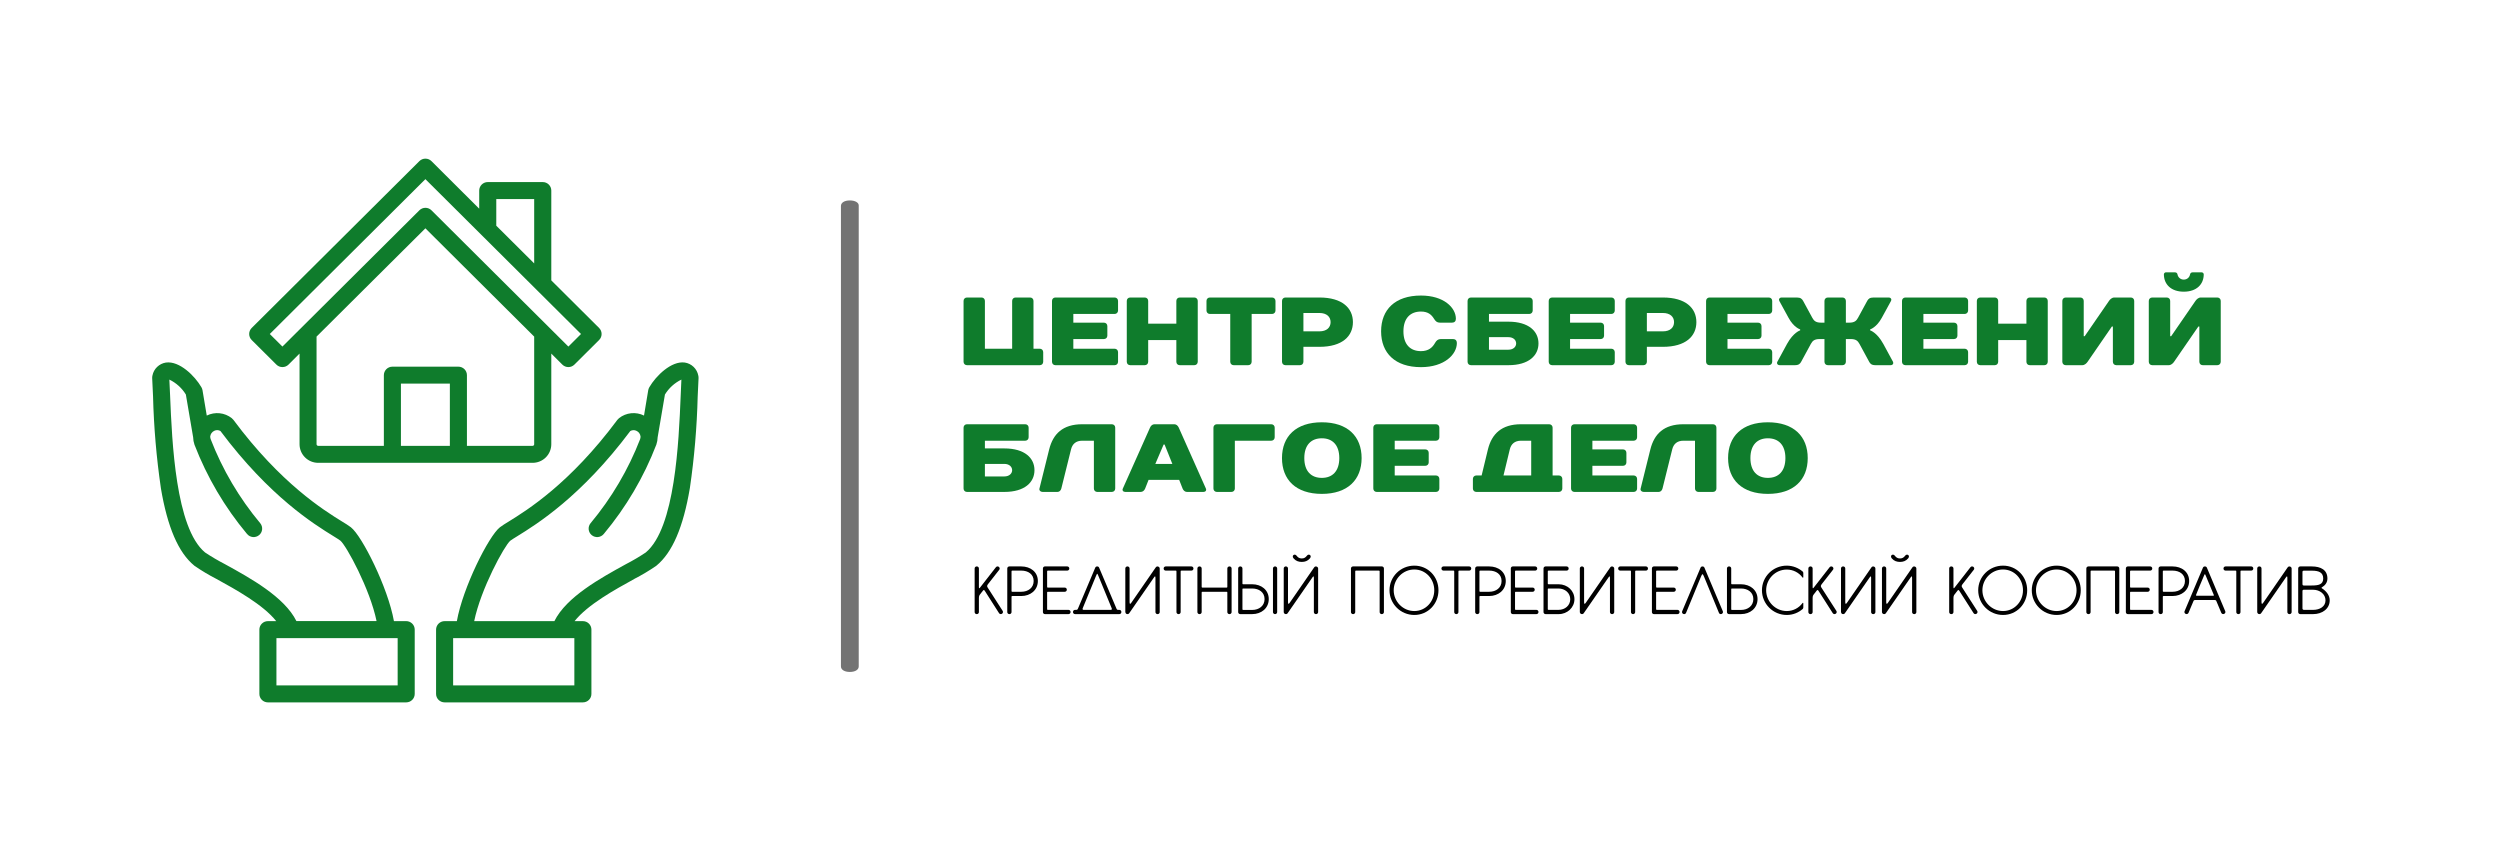<svg width="285" height="97" viewBox="0 0 285 97" fill="none" xmlns="http://www.w3.org/2000/svg">
<path d="M97.895 23.416V75.971C97.895 76.35 97.489 76.602 96.881 76.602C96.273 76.602 95.867 76.35 95.867 75.971V23.479C95.867 23.101 96.273 22.849 96.881 22.849C97.489 22.849 97.895 23.101 97.895 23.416Z" fill="#737373"/>
<path fill-rule="evenodd" clip-rule="evenodd" d="M32.196 39.509L30.756 38.076L48.495 20.423L66.234 38.076L64.794 39.509L49.187 23.974C49.097 23.884 48.989 23.813 48.871 23.764C48.753 23.715 48.626 23.69 48.498 23.69C48.37 23.69 48.244 23.715 48.126 23.764C48.008 23.813 47.9 23.884 47.81 23.974L32.196 39.509ZM56.576 22.693V25.73L60.897 30.029V22.693H56.576ZM60.897 50.646V38.372L48.495 26.028L36.087 38.372L36.087 50.646C36.088 50.694 36.108 50.74 36.142 50.773C36.177 50.807 36.223 50.826 36.271 50.827H43.76V42.768C43.76 42.641 43.785 42.515 43.835 42.397C43.884 42.28 43.956 42.173 44.046 42.083C44.137 41.993 44.245 41.922 44.363 41.873C44.481 41.825 44.608 41.8 44.736 41.8H52.254C52.382 41.8 52.509 41.825 52.627 41.873C52.745 41.922 52.853 41.993 52.944 42.083C53.034 42.173 53.106 42.28 53.155 42.397C53.204 42.515 53.23 42.641 53.23 42.768V50.827H60.719C60.767 50.826 60.812 50.806 60.845 50.773C60.878 50.739 60.897 50.693 60.897 50.646ZM51.284 50.827H45.706V43.733H51.284V50.827ZM36.271 52.763H60.719C61.283 52.762 61.824 52.539 62.223 52.142C62.622 51.745 62.847 51.208 62.848 50.646V40.309L64.105 41.563C64.196 41.653 64.303 41.725 64.421 41.774C64.539 41.822 64.666 41.848 64.794 41.848C64.922 41.848 65.049 41.822 65.167 41.774C65.285 41.725 65.392 41.653 65.483 41.563L68.3 38.76C68.482 38.578 68.584 38.332 68.584 38.075C68.584 37.818 68.482 37.572 68.3 37.39L62.848 31.964V21.725C62.848 21.597 62.823 21.471 62.774 21.354C62.725 21.236 62.653 21.129 62.562 21.039C62.472 20.949 62.364 20.878 62.246 20.829C62.127 20.78 62.001 20.756 61.873 20.756H55.605C55.477 20.756 55.35 20.78 55.232 20.829C55.114 20.878 55.007 20.949 54.916 21.039C54.825 21.129 54.754 21.236 54.704 21.354C54.655 21.471 54.63 21.597 54.63 21.725V23.791L49.187 18.368C49.004 18.186 48.757 18.085 48.498 18.085C48.24 18.085 47.993 18.186 47.81 18.368L28.689 37.39C28.508 37.572 28.406 37.818 28.406 38.075C28.406 38.332 28.508 38.578 28.689 38.76L31.507 41.563C31.598 41.654 31.706 41.726 31.825 41.775C31.943 41.823 32.071 41.848 32.199 41.847C32.328 41.848 32.455 41.823 32.574 41.774C32.693 41.725 32.801 41.654 32.892 41.563L34.148 40.309V50.646C34.149 51.208 34.374 51.746 34.773 52.143C35.172 52.54 35.714 52.763 36.278 52.763H36.271ZM54.059 70.808C54.805 67.15 57.508 62.189 58.179 61.637C58.318 61.532 58.621 61.343 58.977 61.124C61.158 59.775 66.249 56.626 71.851 49.14C71.958 49.076 72.079 49.041 72.204 49.037C72.328 49.033 72.452 49.06 72.562 49.117C72.687 49.175 72.795 49.264 72.875 49.376C72.956 49.488 73.006 49.618 73.021 49.754V49.836C73.019 49.908 73.005 49.979 72.981 50.047C71.631 53.533 69.719 56.777 67.321 59.651C67.159 59.85 67.082 60.105 67.109 60.36C67.136 60.615 67.263 60.85 67.463 61.011C67.562 61.091 67.676 61.151 67.799 61.187C67.921 61.224 68.049 61.236 68.176 61.222C68.433 61.196 68.668 61.069 68.831 60.87C71.372 57.83 73.394 54.395 74.816 50.703C74.823 50.692 74.827 50.68 74.828 50.667C74.917 50.406 74.966 50.132 74.971 49.855L75.802 44.977C76.251 44.242 76.902 43.651 77.679 43.273C77.656 43.824 77.627 44.45 77.598 45.108C77.38 50.386 76.967 60.207 73.615 62.983C72.889 63.468 72.135 63.911 71.36 64.312C68.479 65.896 64.565 68.047 63.199 70.81L54.059 70.808ZM65.476 78.134L51.657 78.134V72.747L65.476 72.747V78.134ZM72.3 66.007C70.12 67.207 66.998 68.925 65.5 70.81H66.452C66.58 70.81 66.706 70.835 66.824 70.883C66.942 70.932 67.049 71.004 67.139 71.094C67.229 71.183 67.3 71.29 67.349 71.408C67.397 71.525 67.422 71.651 67.421 71.778V79.103C67.422 79.23 67.397 79.356 67.349 79.473C67.3 79.591 67.229 79.697 67.139 79.787C67.049 79.877 66.942 79.949 66.824 79.997C66.706 80.046 66.58 80.071 66.452 80.071L50.688 80.071C50.56 80.071 50.433 80.046 50.315 79.998C50.196 79.95 50.089 79.878 49.998 79.788C49.907 79.698 49.835 79.591 49.786 79.474C49.737 79.356 49.712 79.23 49.712 79.103V71.778C49.712 71.651 49.737 71.525 49.786 71.407C49.835 71.289 49.907 71.182 49.998 71.093C50.089 71.003 50.196 70.931 50.315 70.883C50.433 70.834 50.56 70.809 50.688 70.81H52.082C52.759 66.988 55.72 61.098 56.989 60.111C57.299 59.885 57.621 59.674 57.953 59.48C60.054 58.182 64.972 55.141 70.384 47.858C70.439 47.787 70.503 47.723 70.573 47.667C70.969 47.355 71.447 47.161 71.949 47.109C72.451 47.057 72.959 47.148 73.411 47.371C73.411 47.371 73.411 47.371 73.417 47.371L73.901 44.47C73.924 44.356 73.964 44.247 74.022 44.146C74.773 42.85 76.53 41.12 78.068 41.329C78.447 41.388 78.799 41.562 79.074 41.828C79.35 42.094 79.535 42.439 79.606 42.815C79.629 42.911 79.639 43.011 79.635 43.11C79.6 43.709 79.571 44.427 79.537 45.187C79.45 48.682 79.153 52.169 78.647 55.629C77.895 60.098 76.65 62.995 74.831 64.486C74.825 64.494 74.817 64.501 74.808 64.506C74.003 65.059 73.163 65.559 72.294 66.005L72.3 66.007ZM21.189 44.977L22.019 49.855C22.025 50.132 22.073 50.406 22.163 50.667C22.164 50.68 22.168 50.692 22.174 50.703C23.596 54.395 25.619 57.83 28.16 60.87C28.241 60.968 28.34 61.05 28.452 61.111C28.564 61.171 28.687 61.209 28.814 61.222C28.941 61.236 29.07 61.224 29.192 61.187C29.314 61.151 29.428 61.091 29.527 61.011C29.627 60.931 29.709 60.833 29.77 60.721C29.83 60.609 29.868 60.487 29.882 60.36C29.895 60.234 29.883 60.106 29.846 59.984C29.81 59.863 29.75 59.749 29.67 59.651C27.268 56.777 25.355 53.531 24.007 50.042C23.983 49.974 23.969 49.903 23.966 49.831V49.751C23.982 49.614 24.032 49.484 24.112 49.373C24.193 49.261 24.3 49.172 24.425 49.113C24.535 49.057 24.658 49.029 24.781 49.033C24.905 49.038 25.025 49.073 25.131 49.136C30.733 56.626 35.829 59.775 38.01 61.12C38.366 61.34 38.669 61.529 38.802 61.633C39.473 62.184 42.182 67.147 42.928 70.805H33.792C32.426 68.042 28.512 65.891 25.631 64.307C24.855 63.906 24.102 63.463 23.376 62.979C20.023 60.207 19.61 50.386 19.392 45.108C19.364 44.45 19.335 43.825 19.306 43.273C20.086 43.649 20.739 44.24 21.189 44.977ZM45.333 78.134H31.513V72.747H45.333V78.134ZM18.339 55.631C17.833 52.171 17.535 48.684 17.447 45.189C17.413 44.432 17.384 43.711 17.349 43.112C17.344 43.013 17.354 42.913 17.378 42.817C17.448 42.441 17.634 42.097 17.91 41.831C18.185 41.565 18.537 41.39 18.916 41.331C20.459 41.12 22.21 42.852 22.962 44.148C23.019 44.249 23.06 44.358 23.083 44.472L23.57 47.373H23.576C24.029 47.149 24.537 47.058 25.04 47.11C25.543 47.163 26.021 47.356 26.417 47.669C26.488 47.725 26.551 47.789 26.606 47.86C32.018 55.139 36.936 58.182 39.037 59.478C39.369 59.672 39.691 59.882 40.001 60.109C41.27 61.093 44.231 66.986 44.908 70.808H46.303C46.431 70.807 46.558 70.832 46.676 70.881C46.794 70.93 46.902 71.001 46.992 71.091C47.083 71.181 47.155 71.287 47.204 71.405C47.253 71.523 47.278 71.649 47.278 71.776V79.103C47.278 79.23 47.253 79.356 47.204 79.474C47.155 79.591 47.083 79.698 46.992 79.788C46.902 79.878 46.794 79.949 46.676 79.998C46.558 80.046 46.431 80.071 46.303 80.071H30.538C30.41 80.071 30.284 80.046 30.166 79.997C30.048 79.949 29.941 79.877 29.851 79.787C29.761 79.697 29.69 79.591 29.641 79.473C29.593 79.356 29.568 79.23 29.569 79.103V71.778C29.568 71.651 29.593 71.525 29.641 71.408C29.69 71.29 29.761 71.183 29.851 71.094C29.941 71.004 30.048 70.932 30.166 70.883C30.284 70.835 30.41 70.81 30.538 70.81H31.49C29.992 68.925 26.87 67.207 24.69 66.007C23.82 65.561 22.98 65.059 22.176 64.506C22.167 64.501 22.159 64.494 22.153 64.486C20.333 62.997 19.088 60.098 18.336 55.631H18.339Z" fill="#0F7C2C"/>
<path d="M118.925 40.142C118.925 39.926 118.76 39.754 118.543 39.754H117.817V34.303C117.817 34.079 117.653 33.916 117.436 33.916H115.774C115.55 33.916 115.385 34.079 115.385 34.303V39.754H112.279V34.303C112.279 34.079 112.114 33.916 111.897 33.916H110.236C110.011 33.916 109.846 34.079 109.846 34.303V41.244C109.846 41.467 110.011 41.631 110.236 41.631H118.543C118.76 41.631 118.925 41.467 118.925 41.244V40.142Z" fill="#0F7C2C"/>
<path d="M127.457 34.303C127.457 34.079 127.293 33.916 127.068 33.916H120.31C120.093 33.916 119.928 34.079 119.928 34.303V41.244C119.928 41.467 120.093 41.631 120.31 41.631H127.068C127.293 41.631 127.457 41.467 127.457 41.244V40.142C127.457 39.926 127.293 39.754 127.068 39.754H122.36V38.652H125.848C126.073 38.652 126.237 38.488 126.237 38.272V37.17C126.237 36.947 126.073 36.783 125.848 36.783H122.36V35.792H127.068C127.293 35.792 127.457 35.621 127.457 35.405V34.303Z" fill="#0F7C2C"/>
<path d="M136.543 34.303C136.543 34.079 136.371 33.916 136.154 33.916H134.493C134.268 33.916 134.103 34.079 134.103 34.303V36.895H130.893V34.303C130.893 34.079 130.728 33.916 130.503 33.916H128.842C128.617 33.916 128.453 34.079 128.453 34.303V41.244C128.453 41.467 128.617 41.631 128.842 41.631H130.503C130.728 41.631 130.893 41.467 130.893 41.244V38.764H134.103V41.244C134.103 41.467 134.268 41.631 134.493 41.631H136.154C136.371 41.631 136.543 41.467 136.543 41.244V34.303Z" fill="#0F7C2C"/>
<path d="M145.405 34.303C145.405 34.079 145.233 33.916 145.016 33.916H137.928C137.703 33.916 137.539 34.079 137.539 34.303V35.405C137.539 35.621 137.703 35.792 137.928 35.792H140.248V41.244C140.248 41.467 140.42 41.631 140.637 41.631H142.299C142.523 41.631 142.688 41.467 142.688 41.244V35.792H145.016C145.233 35.792 145.405 35.621 145.405 35.405V34.303Z" fill="#0F7C2C"/>
<path d="M154.233 36.723C154.233 35.129 153.02 33.916 150.416 33.916H146.539C146.314 33.916 146.15 34.079 146.15 34.303V41.244C146.15 41.467 146.314 41.631 146.539 41.631H148.2C148.417 41.631 148.589 41.467 148.589 41.244V39.538H150.416C153.02 39.538 154.233 38.325 154.233 36.723ZM148.589 37.773V35.681H150.416C151.246 35.681 151.688 36.12 151.688 36.723C151.688 37.334 151.246 37.773 150.416 37.773H148.589Z" fill="#0F7C2C"/>
<path d="M161.99 33.692C159.048 33.692 157.446 35.293 157.446 37.773C157.446 40.253 159.048 41.855 161.99 41.855C164.646 41.855 166.083 40.417 166.083 39.099C166.083 38.824 165.919 38.652 165.642 38.652H164.257C163.928 38.652 163.748 38.824 163.591 39.099C163.314 39.591 162.873 40.03 161.99 40.03C160.77 40.03 159.991 39.263 159.991 37.773C159.991 36.284 160.77 35.517 161.99 35.517C162.82 35.517 163.202 35.897 163.479 36.343C163.651 36.619 163.816 36.783 164.145 36.783H165.53C165.807 36.783 165.971 36.619 165.971 36.343C165.971 35.07 164.587 33.692 161.99 33.692Z" fill="#0F7C2C"/>
<path d="M175.387 39.151C175.387 37.773 174.279 36.671 171.959 36.671H169.743V35.792H174.339C174.556 35.792 174.728 35.621 174.728 35.405V34.303C174.728 34.079 174.556 33.916 174.339 33.916H167.693C167.468 33.916 167.303 34.079 167.303 34.303V41.244C167.303 41.467 167.468 41.631 167.693 41.631H171.959C174.279 41.631 175.387 40.529 175.387 39.151ZM171.959 38.436C172.513 38.436 172.842 38.764 172.842 39.151C172.842 39.538 172.513 39.866 171.959 39.866H169.743V38.436H171.959Z" fill="#0F7C2C"/>
<path d="M184.083 34.303C184.083 34.079 183.919 33.916 183.694 33.916H176.943C176.719 33.916 176.554 34.079 176.554 34.303V41.244C176.554 41.467 176.719 41.631 176.943 41.631H183.694C183.919 41.631 184.083 41.467 184.083 41.244V40.142C184.083 39.926 183.919 39.754 183.694 39.754H178.987V38.652H182.482C182.699 38.652 182.863 38.488 182.863 38.272V37.17C182.863 36.947 182.699 36.783 182.482 36.783H178.987V35.792H183.694C183.919 35.792 184.083 35.621 184.083 35.405V34.303Z" fill="#0F7C2C"/>
<path d="M193.387 36.723C193.387 35.129 192.174 33.916 189.57 33.916H185.693C185.468 33.916 185.303 34.079 185.303 34.303V41.244C185.303 41.467 185.468 41.631 185.693 41.631H187.354C187.571 41.631 187.743 41.467 187.743 41.244V39.538H189.57C192.174 39.538 193.387 38.325 193.387 36.723ZM187.743 37.773V35.681H189.57C190.4 35.681 190.842 36.12 190.842 36.723C190.842 37.334 190.4 37.773 189.57 37.773H187.743Z" fill="#0F7C2C"/>
<path d="M202.031 34.303C202.031 34.079 201.866 33.916 201.642 33.916H194.883C194.666 33.916 194.494 34.079 194.494 34.303V41.244C194.494 41.467 194.666 41.631 194.883 41.631H201.642C201.866 41.631 202.031 41.467 202.031 41.244V40.142C202.031 39.926 201.866 39.754 201.642 39.754H196.934V38.652H200.422C200.646 38.652 200.811 38.488 200.811 38.272V37.17C200.811 36.947 200.646 36.783 200.422 36.783H196.934V35.792H201.642C201.866 35.792 202.031 35.621 202.031 35.405V34.303Z" fill="#0F7C2C"/>
<path d="M205.219 37.662C205.219 37.662 204.449 37.885 203.723 39.203L202.615 41.244C202.525 41.408 202.615 41.631 202.892 41.631H204.613C205.055 41.631 205.212 41.467 205.332 41.244L206.439 39.203C206.619 38.876 206.829 38.652 207.435 38.652H207.989V41.244C207.989 41.467 208.153 41.631 208.378 41.631H210.039C210.264 41.631 210.429 41.467 210.429 41.244V38.652H210.982C211.589 38.652 211.798 38.876 211.978 39.203L213.086 41.244C213.205 41.467 213.362 41.631 213.804 41.631H215.525C215.802 41.631 215.885 41.408 215.802 41.244L214.695 39.203C213.969 37.885 213.198 37.662 213.198 37.662V37.55C213.198 37.55 213.924 37.334 214.523 36.232L215.578 34.303C215.668 34.139 215.578 33.916 215.301 33.916H213.587C213.138 33.916 212.988 34.079 212.861 34.303L211.813 36.232C211.634 36.559 211.424 36.783 210.818 36.783H210.429V34.303C210.429 34.079 210.264 33.916 210.039 33.916H208.378C208.153 33.916 207.989 34.079 207.989 34.303V36.783H207.599C206.993 36.783 206.784 36.559 206.604 36.232L205.556 34.303C205.429 34.079 205.279 33.916 204.83 33.916H203.116C202.839 33.916 202.75 34.139 202.839 34.303L203.895 36.232C204.486 37.334 205.219 37.55 205.219 37.55V37.662Z" fill="#0F7C2C"/>
<path d="M224.364 34.303C224.364 34.079 224.192 33.916 223.975 33.916H217.217C216.992 33.916 216.828 34.079 216.828 34.303V41.244C216.828 41.467 216.992 41.631 217.217 41.631H223.975C224.192 41.631 224.364 41.467 224.364 41.244V40.142C224.364 39.926 224.192 39.754 223.975 39.754H219.268V38.652H222.755C222.98 38.652 223.145 38.488 223.145 38.272V37.17C223.145 36.947 222.98 36.783 222.755 36.783H219.268V35.792H223.975C224.192 35.792 224.364 35.621 224.364 35.405V34.303Z" fill="#0F7C2C"/>
<path d="M233.443 34.303C233.443 34.079 233.278 33.916 233.054 33.916H231.392C231.175 33.916 231.011 34.079 231.011 34.303V36.895H227.792V34.303C227.792 34.079 227.628 33.916 227.411 33.916H225.749C225.525 33.916 225.36 34.079 225.36 34.303V41.244C225.36 41.467 225.525 41.631 225.749 41.631H227.411C227.628 41.631 227.792 41.467 227.792 41.244V38.764H231.011V41.244C231.011 41.467 231.175 41.631 231.392 41.631H233.054C233.278 41.631 233.443 41.467 233.443 41.244V34.303Z" fill="#0F7C2C"/>
<path d="M240.868 37.222V41.244C240.868 41.467 241.032 41.631 241.257 41.631H242.918C243.135 41.631 243.3 41.467 243.3 41.244V34.303C243.3 34.079 243.135 33.916 242.918 33.916H241.032C240.755 33.916 240.531 34.139 240.426 34.303L237.657 38.325H237.545V34.303C237.545 34.079 237.38 33.916 237.155 33.916H235.494C235.269 33.916 235.105 34.079 235.105 34.303V41.244C235.105 41.467 235.269 41.631 235.494 41.631H237.38C237.657 41.631 237.874 41.408 237.986 41.244L240.755 37.222H240.868Z" fill="#0F7C2C"/>
<path d="M248.951 31.875C248.562 31.875 248.285 31.599 248.232 31.271C248.21 31.16 248.12 31.048 247.955 31.048H246.9C246.795 31.048 246.683 31.16 246.683 31.271C246.683 32.426 247.514 33.253 248.951 33.253C250.395 33.253 251.226 32.426 251.226 31.271C251.226 31.16 251.114 31.048 251.001 31.048H249.946C249.782 31.048 249.692 31.16 249.669 31.271C249.617 31.599 249.34 31.875 248.951 31.875ZM250.725 37.222V41.244C250.725 41.467 250.889 41.631 251.114 41.631H252.775C252.992 41.631 253.164 41.467 253.164 41.244V34.303C253.164 34.079 252.992 33.916 252.775 33.916H250.889C250.612 33.916 250.395 34.139 250.283 34.303L247.514 38.325H247.401V34.303C247.401 34.079 247.237 33.916 247.012 33.916H245.351C245.134 33.916 244.962 34.079 244.962 34.303V41.244C244.962 41.467 245.134 41.631 245.351 41.631H247.237C247.514 41.631 247.731 41.408 247.843 41.244L250.612 37.222H250.725Z" fill="#0F7C2C"/>
<path d="M117.93 53.6C117.93 52.222 116.822 51.12 114.494 51.12H112.279V50.241H116.882C117.099 50.241 117.264 50.069 117.264 49.853V48.751C117.264 48.528 117.099 48.364 116.882 48.364H110.236C110.011 48.364 109.846 48.528 109.846 48.751V55.693C109.846 55.916 110.011 56.08 110.236 56.08H114.494C116.822 56.08 117.93 54.977 117.93 53.6ZM114.494 52.885C115.048 52.885 115.385 53.212 115.385 53.6C115.385 53.987 115.048 54.315 114.494 54.315H112.279V52.885H114.494Z" fill="#0F7C2C"/>
<path d="M127.135 48.751C127.135 48.528 126.971 48.364 126.746 48.364H123.371C121.155 48.364 120.048 49.466 119.606 51.231L118.498 55.693C118.439 55.901 118.611 56.08 118.888 56.08H120.557C120.766 56.08 120.931 55.916 120.991 55.693L122.098 51.231C122.248 50.621 122.652 50.241 123.371 50.241H124.703V55.693C124.703 55.916 124.868 56.08 125.085 56.08H126.746C126.971 56.08 127.135 55.916 127.135 55.693V48.751Z" fill="#0F7C2C"/>
<path d="M134.814 55.693C134.904 55.916 135.091 56.08 135.308 56.08H137.194C137.419 56.08 137.569 55.916 137.471 55.693L134.373 48.736C134.268 48.52 134.096 48.364 133.871 48.364H131.604C131.379 48.364 131.199 48.528 131.102 48.751L128.004 55.693C127.899 55.916 128.056 56.08 128.281 56.08H130.047C130.271 56.08 130.459 55.916 130.548 55.693L130.938 54.702H134.425L134.814 55.693ZM132.651 50.68H132.764L133.647 52.885H131.708L132.651 50.68Z" fill="#0F7C2C"/>
<path d="M145.315 48.751C145.315 48.528 145.15 48.364 144.926 48.364H138.721C138.504 48.364 138.332 48.528 138.332 48.751V55.693C138.332 55.916 138.504 56.08 138.721 56.08H140.383C140.607 56.08 140.772 55.916 140.772 55.693V50.241H144.926C145.15 50.241 145.315 50.069 145.315 49.853V48.751Z" fill="#0F7C2C"/>
<path d="M150.689 54.478C149.469 54.478 148.691 53.711 148.691 52.222C148.691 50.732 149.469 49.965 150.689 49.965C151.901 49.965 152.68 50.732 152.68 52.222C152.68 53.711 151.901 54.478 150.689 54.478ZM150.689 48.141C147.747 48.141 146.146 49.742 146.146 52.222C146.146 54.702 147.747 56.303 150.689 56.303C153.623 56.303 155.224 54.702 155.224 52.222C155.224 49.742 153.623 48.141 150.689 48.141Z" fill="#0F7C2C"/>
<path d="M164.086 48.751C164.086 48.528 163.921 48.364 163.704 48.364H156.946C156.721 48.364 156.557 48.528 156.557 48.751V55.693C156.557 55.916 156.721 56.08 156.946 56.08H163.704C163.921 56.08 164.086 55.916 164.086 55.693V54.59C164.086 54.374 163.921 54.203 163.704 54.203H158.997V53.101H162.484C162.701 53.101 162.873 52.937 162.873 52.721V51.619C162.873 51.395 162.701 51.231 162.484 51.231H158.997V50.241H163.704C163.921 50.241 164.086 50.069 164.086 49.853V48.751Z" fill="#0F7C2C"/>
<path d="M176.997 54.203V48.751C176.997 48.528 176.824 48.364 176.607 48.364H173.397C171.181 48.364 170.059 49.466 169.624 51.231L168.906 54.203H168.3C168.075 54.203 167.91 54.374 167.91 54.59V55.693C167.91 55.916 168.075 56.08 168.3 56.08H177.715C177.932 56.08 178.104 55.916 178.104 55.693V54.59C178.104 54.374 177.932 54.203 177.715 54.203H176.997ZM174.557 54.203H171.398L172.117 51.231C172.266 50.621 172.671 50.241 173.397 50.241H174.557V54.203Z" fill="#0F7C2C"/>
<path d="M186.629 48.751C186.629 48.528 186.464 48.364 186.24 48.364H179.489C179.264 48.364 179.1 48.528 179.1 48.751V55.693C179.1 55.916 179.264 56.08 179.489 56.08H186.24C186.464 56.08 186.629 55.916 186.629 55.693V54.59C186.629 54.374 186.464 54.203 186.24 54.203H181.532V53.101H185.027C185.244 53.101 185.409 52.937 185.409 52.721V51.619C185.409 51.395 185.244 51.231 185.027 51.231H181.532V50.241H186.24C186.464 50.241 186.629 50.069 186.629 49.853V48.751Z" fill="#0F7C2C"/>
<path d="M195.67 48.751C195.67 48.528 195.505 48.364 195.281 48.364H191.905C189.69 48.364 188.582 49.466 188.141 51.231L187.033 55.693C186.973 55.901 187.138 56.08 187.415 56.08H189.091C189.301 56.08 189.466 55.916 189.525 55.693L190.633 51.231C190.783 50.621 191.187 50.241 191.905 50.241H193.23V55.693C193.23 55.916 193.402 56.08 193.619 56.08H195.281C195.505 56.08 195.67 55.916 195.67 55.693V48.751Z" fill="#0F7C2C"/>
<path d="M201.538 54.478C200.325 54.478 199.547 53.711 199.547 52.222C199.547 50.732 200.325 49.965 201.538 49.965C202.758 49.965 203.536 50.732 203.536 52.222C203.536 53.711 202.758 54.478 201.538 54.478ZM201.538 48.141C198.604 48.141 197.002 49.742 197.002 52.222C197.002 54.702 198.604 56.303 201.538 56.303C204.479 56.303 206.081 54.702 206.081 52.222C206.081 49.742 204.479 48.141 201.538 48.141Z" fill="#0F7C2C"/>
<path d="M112.651 66.569C112.785 66.397 113.916 64.952 113.916 64.952C113.998 64.856 113.975 64.707 113.878 64.632L113.863 64.617C113.758 64.543 113.616 64.558 113.534 64.662C113.534 64.662 111.812 66.866 111.723 66.986C111.633 67.105 111.595 67.09 111.595 66.918C111.595 66.755 111.595 64.803 111.595 64.803C111.595 64.677 111.491 64.573 111.363 64.573H111.341C111.214 64.573 111.109 64.677 111.109 64.803V69.778C111.109 69.905 111.214 70.009 111.341 70.009H111.363C111.491 70.009 111.595 69.905 111.595 69.778C111.595 69.778 111.595 68.43 111.595 68.214C111.595 67.998 111.625 67.887 111.715 67.775C111.775 67.693 111.955 67.47 112.067 67.321C112.127 67.246 112.194 67.239 112.254 67.336C112.314 67.432 113.893 69.905 113.893 69.905C113.96 70.009 114.11 70.039 114.215 69.972L114.23 69.965C114.342 69.89 114.372 69.749 114.305 69.644C114.305 69.644 112.673 67.09 112.583 66.963C112.501 66.829 112.516 66.74 112.651 66.569Z" fill="black"/>
<path d="M116.43 64.573H115.061C114.933 64.573 114.829 64.677 114.829 64.803V69.778C114.829 69.905 114.933 70.009 115.061 70.009H115.083C115.21 70.009 115.315 69.905 115.315 69.778V68.028C115.315 67.961 115.338 67.946 115.405 67.946H116.43C117.471 67.946 118.316 67.269 118.316 66.233C118.316 65.198 117.471 64.573 116.43 64.573ZM116.43 67.462H115.397C115.33 67.462 115.315 67.44 115.315 67.373V65.131C115.315 65.072 115.338 65.049 115.405 65.049H116.43C117.209 65.049 117.837 65.459 117.837 66.233C117.837 67.008 117.209 67.462 116.43 67.462Z" fill="black"/>
<path d="M121.812 69.525H119.454C119.387 69.525 119.372 69.503 119.372 69.436V67.544C119.372 67.477 119.394 67.462 119.469 67.462H121.385C121.512 67.462 121.617 67.358 121.617 67.231V67.216C121.617 67.09 121.512 66.986 121.385 66.986H119.454C119.387 66.986 119.372 66.963 119.372 66.889V65.131C119.372 65.072 119.394 65.049 119.469 65.049H121.669C121.797 65.049 121.901 64.945 121.901 64.818V64.803C121.901 64.677 121.797 64.573 121.669 64.573H119.117C118.99 64.573 118.893 64.677 118.893 64.803V69.778C118.893 69.905 118.99 70.009 119.117 70.009H121.812C121.939 70.009 122.044 69.905 122.044 69.778V69.756C122.044 69.629 121.939 69.525 121.812 69.525Z" fill="black"/>
<path d="M127.604 69.525C127.604 69.525 127.56 69.525 127.47 69.525C127.372 69.525 127.32 69.495 127.268 69.361C127.223 69.272 125.299 64.714 125.299 64.714C125.262 64.617 125.172 64.573 125.082 64.573C124.985 64.573 124.895 64.617 124.858 64.714C124.858 64.714 122.934 69.272 122.889 69.376C122.844 69.481 122.799 69.525 122.687 69.525C122.605 69.525 122.553 69.525 122.553 69.525C122.425 69.525 122.32 69.629 122.32 69.756V69.778C122.32 69.905 122.425 70.009 122.553 70.009H127.604C127.732 70.009 127.836 69.905 127.836 69.778V69.756C127.836 69.629 127.732 69.525 127.604 69.525ZM126.632 69.525C125.98 69.525 123.623 69.525 123.533 69.525C123.421 69.525 123.383 69.451 123.436 69.324C123.757 68.542 124.88 65.809 124.94 65.667C125.09 65.317 125.082 65.34 125.217 65.652C125.269 65.779 126.429 68.602 126.736 69.346C126.781 69.458 126.736 69.525 126.632 69.525Z" fill="black"/>
<path d="M131.975 70.009C132.103 70.009 132.207 69.905 132.207 69.778V64.811C132.207 64.714 132.14 64.632 132.05 64.595C131.945 64.55 131.826 64.58 131.758 64.677C131.758 64.677 129.071 68.564 128.959 68.728C128.839 68.9 128.772 68.87 128.772 68.639C128.772 68.408 128.772 64.803 128.772 64.803C128.772 64.677 128.667 64.573 128.54 64.573H128.518C128.39 64.573 128.286 64.677 128.286 64.803V69.771C128.286 69.845 128.345 69.957 128.428 69.987C128.54 70.032 128.66 70.009 128.727 69.912C128.727 69.912 131.422 66.01 131.556 65.824C131.683 65.63 131.721 65.697 131.721 65.891C131.721 66.084 131.721 69.778 131.721 69.778C131.721 69.905 131.826 70.009 131.953 70.009H131.975Z" fill="black"/>
<path d="M135.822 64.573H132.888C132.761 64.573 132.656 64.677 132.656 64.803V64.818C132.656 64.945 132.761 65.049 132.888 65.049H134.034C134.101 65.049 134.116 65.072 134.116 65.146V69.778C134.116 69.905 134.221 70.009 134.348 70.009H134.363C134.49 70.009 134.595 69.905 134.595 69.778V65.131C134.595 65.072 134.617 65.049 134.692 65.049H135.822C135.95 65.049 136.054 64.945 136.054 64.818V64.803C136.054 64.677 135.95 64.573 135.822 64.573Z" fill="black"/>
<path d="M140.171 64.573H140.148C140.021 64.573 139.916 64.677 139.916 64.803V66.911C139.916 66.948 139.886 66.986 139.849 66.986H137.057C137.02 66.986 136.99 66.948 136.99 66.911V64.803C136.99 64.677 136.885 64.573 136.758 64.573H136.735C136.608 64.573 136.503 64.677 136.503 64.803V69.778C136.503 69.905 136.608 70.009 136.735 70.009H136.758C136.885 70.009 136.99 69.905 136.99 69.778V67.537C136.99 67.492 137.02 67.462 137.057 67.462H139.849C139.886 67.462 139.916 67.492 139.916 67.537V69.778C139.916 69.905 140.021 70.009 140.148 70.009H140.171C140.298 70.009 140.403 69.905 140.403 69.778V64.803C140.403 64.677 140.298 64.573 140.171 64.573Z" fill="black"/>
<path d="M142.753 70.009C143.793 70.009 144.639 69.332 144.639 68.296C144.639 67.261 143.793 66.606 142.753 66.606H141.728C141.66 66.606 141.638 66.591 141.638 66.524V64.803C141.638 64.677 141.533 64.573 141.406 64.573H141.383C141.256 64.573 141.151 64.677 141.151 64.803V69.778C141.151 69.905 141.256 70.009 141.383 70.009H142.753ZM142.753 67.09C143.531 67.09 144.16 67.522 144.16 68.296C144.16 69.071 143.531 69.533 142.753 69.533H141.728C141.66 69.533 141.638 69.51 141.638 69.451V67.179C141.638 67.112 141.653 67.09 141.72 67.09H142.753ZM145.365 64.573H145.35C145.223 64.573 145.118 64.677 145.118 64.803V69.778C145.118 69.905 145.223 70.009 145.35 70.009H145.365C145.492 70.009 145.597 69.905 145.597 69.778V64.803C145.597 64.677 145.492 64.573 145.365 64.573Z" fill="black"/>
<path d="M148.995 63.344C148.838 63.552 148.673 63.664 148.404 63.664C148.127 63.664 147.962 63.552 147.805 63.344C147.595 63.068 147.191 63.336 147.476 63.664C147.73 63.954 148.037 64.059 148.404 64.059C148.763 64.059 149.07 63.954 149.324 63.664C149.609 63.336 149.204 63.068 148.995 63.344ZM150.035 70.009H150.013C149.886 70.009 149.781 69.905 149.781 69.778C149.781 69.778 149.781 66.084 149.781 65.891C149.781 65.697 149.743 65.63 149.616 65.824C149.481 66.01 146.787 69.912 146.787 69.912C146.72 70.009 146.6 70.032 146.488 69.987C146.405 69.957 146.345 69.845 146.345 69.771V64.803C146.345 64.677 146.45 64.573 146.577 64.573H146.6C146.727 64.573 146.832 64.677 146.832 64.803C146.832 64.803 146.832 68.408 146.832 68.639C146.832 68.87 146.899 68.9 147.019 68.728C147.131 68.564 149.818 64.677 149.818 64.677C149.886 64.58 150.005 64.55 150.11 64.595C150.2 64.632 150.267 64.714 150.267 64.811V69.778C150.267 69.905 150.162 70.009 150.035 70.009Z" fill="black"/>
<path d="M157.542 64.573C157.407 64.573 154.241 64.573 154.241 64.573C154.114 64.573 154.009 64.677 154.009 64.803V69.778C154.009 69.905 154.114 70.009 154.241 70.009H154.264C154.391 70.009 154.496 69.905 154.496 69.778V65.131C154.496 65.072 154.518 65.049 154.586 65.049H157.183C157.258 65.049 157.28 65.072 157.28 65.131V69.778C157.28 69.905 157.385 70.009 157.512 70.009H157.535C157.662 70.009 157.767 69.905 157.767 69.778V64.803C157.767 64.692 157.677 64.573 157.542 64.573Z" fill="black"/>
<path d="M161.232 64.483C159.668 64.483 158.403 65.734 158.403 67.291C158.403 68.84 159.668 70.106 161.232 70.106C162.796 70.106 163.986 68.84 163.986 67.291C163.986 65.734 162.796 64.483 161.232 64.483ZM161.232 69.659C159.937 69.659 158.882 68.579 158.882 67.291C158.882 65.995 159.937 64.922 161.232 64.922C162.527 64.922 163.507 65.995 163.507 67.291C163.507 68.579 162.527 69.659 161.232 69.659Z" fill="black"/>
<path d="M167.489 64.573H164.555C164.428 64.573 164.323 64.677 164.323 64.803V64.818C164.323 64.945 164.428 65.049 164.555 65.049H165.7C165.767 65.049 165.782 65.072 165.782 65.146V69.778C165.782 69.905 165.887 70.009 166.014 70.009H166.029C166.157 70.009 166.261 69.905 166.261 69.778V65.131C166.261 65.072 166.284 65.049 166.359 65.049H167.489C167.616 65.049 167.721 64.945 167.721 64.818V64.803C167.721 64.677 167.616 64.573 167.489 64.573Z" fill="black"/>
<path d="M169.772 64.573H168.402C168.275 64.573 168.17 64.677 168.17 64.803V69.778C168.17 69.905 168.275 70.009 168.402 70.009H168.424C168.552 70.009 168.656 69.905 168.656 69.778V68.028C168.656 67.961 168.679 67.946 168.746 67.946H169.772C170.812 67.946 171.658 67.269 171.658 66.233C171.658 65.198 170.812 64.573 169.772 64.573ZM169.772 67.462H168.739C168.671 67.462 168.656 67.44 168.656 67.373V65.131C168.656 65.072 168.679 65.049 168.746 65.049H169.772C170.55 65.049 171.179 65.459 171.179 66.233C171.179 67.008 170.55 67.462 169.772 67.462Z" fill="black"/>
<path d="M175.153 69.525H172.795C172.728 69.525 172.713 69.503 172.713 69.436V67.544C172.713 67.477 172.735 67.462 172.81 67.462H174.726C174.854 67.462 174.958 67.358 174.958 67.231V67.216C174.958 67.09 174.854 66.986 174.726 66.986H172.795C172.728 66.986 172.713 66.963 172.713 66.889V65.131C172.713 65.072 172.735 65.049 172.81 65.049H175.011C175.138 65.049 175.243 64.945 175.243 64.818V64.803C175.243 64.677 175.138 64.573 175.011 64.573H172.459C172.331 64.573 172.234 64.677 172.234 64.803V69.778C172.234 69.905 172.331 70.009 172.459 70.009H175.153C175.28 70.009 175.385 69.905 175.385 69.778V69.756C175.385 69.629 175.28 69.525 175.153 69.525Z" fill="black"/>
<path d="M177.705 66.606C177.69 66.606 176.53 66.606 176.53 66.606C176.463 66.606 176.448 66.583 176.448 66.516V65.131C176.448 65.072 176.47 65.049 176.538 65.049H178.596C178.723 65.049 178.828 64.945 178.828 64.818V64.803C178.828 64.677 178.723 64.573 178.588 64.573H176.193C176.066 64.573 175.961 64.677 175.961 64.803V69.778C175.961 69.905 176.066 70.009 176.193 70.009C176.193 70.009 177.69 70.009 177.705 70.009C178.656 70.009 179.486 69.272 179.486 68.311C179.486 67.343 178.693 66.621 177.705 66.606ZM177.668 69.525H176.53C176.463 69.525 176.448 69.503 176.448 69.436V67.172C176.448 67.105 176.47 67.09 176.538 67.09H177.668C178.409 67.09 179.007 67.596 179.007 68.311C179.007 69.026 178.409 69.525 177.668 69.525Z" fill="black"/>
<path d="M183.79 70.009C183.917 70.009 184.022 69.905 184.022 69.778V64.811C184.022 64.714 183.955 64.632 183.865 64.595C183.76 64.55 183.64 64.58 183.573 64.677C183.573 64.677 180.886 68.564 180.774 68.728C180.654 68.9 180.587 68.87 180.587 68.639C180.587 68.408 180.587 64.803 180.587 64.803C180.587 64.677 180.482 64.573 180.355 64.573H180.332C180.205 64.573 180.1 64.677 180.1 64.803V69.771C180.1 69.845 180.16 69.957 180.242 69.987C180.355 70.032 180.474 70.009 180.542 69.912C180.542 69.912 183.236 66.01 183.371 65.824C183.498 65.63 183.535 65.697 183.535 65.891C183.535 66.084 183.535 69.778 183.535 69.778C183.535 69.905 183.64 70.009 183.767 70.009H183.79Z" fill="black"/>
<path d="M187.637 64.573H184.703C184.576 64.573 184.471 64.677 184.471 64.803V64.818C184.471 64.945 184.576 65.049 184.703 65.049H185.848C185.915 65.049 185.93 65.072 185.93 65.146V69.778C185.93 69.905 186.035 70.009 186.162 70.009H186.177C186.305 70.009 186.409 69.905 186.409 69.778V65.131C186.409 65.072 186.432 65.049 186.507 65.049H187.637C187.764 65.049 187.869 64.945 187.869 64.818V64.803C187.869 64.677 187.764 64.573 187.637 64.573Z" fill="black"/>
<path d="M191.237 69.525H188.879C188.812 69.525 188.797 69.503 188.797 69.436V67.544C188.797 67.477 188.819 67.462 188.894 67.462H190.81C190.938 67.462 191.042 67.358 191.042 67.231V67.216C191.042 67.09 190.938 66.986 190.81 66.986H188.879C188.812 66.986 188.797 66.963 188.797 66.889V65.131C188.797 65.072 188.819 65.049 188.894 65.049H191.095C191.222 65.049 191.327 64.945 191.327 64.818V64.803C191.327 64.677 191.222 64.573 191.095 64.573H188.542C188.415 64.573 188.318 64.677 188.318 64.803V69.778C188.318 69.905 188.415 70.009 188.542 70.009H191.237C191.364 70.009 191.469 69.905 191.469 69.778V69.756C191.469 69.629 191.364 69.525 191.237 69.525Z" fill="black"/>
<path d="M194.306 64.714C194.268 64.617 194.178 64.573 194.081 64.573C193.999 64.573 193.901 64.617 193.864 64.714L191.768 69.682C191.716 69.801 191.776 69.935 191.888 69.987L191.91 69.994C192.023 70.039 192.165 69.987 192.21 69.868C192.21 69.868 193.797 66.01 193.909 65.742C194.073 65.347 194.111 65.392 194.261 65.742C194.35 65.973 195.96 69.868 195.96 69.868C196.004 69.987 196.139 70.039 196.259 69.994L196.274 69.987C196.394 69.935 196.454 69.801 196.401 69.682L194.306 64.714Z" fill="black"/>
<path d="M198.474 70.009C199.515 70.009 200.36 69.332 200.36 68.296C200.36 67.261 199.515 66.606 198.474 66.606H197.449C197.382 66.606 197.359 66.591 197.359 66.524V64.803C197.359 64.677 197.254 64.573 197.127 64.573H197.105C196.977 64.573 196.873 64.677 196.873 64.803V69.778C196.873 69.905 196.977 70.009 197.105 70.009H198.474ZM198.474 67.09C199.253 67.09 199.881 67.522 199.881 68.296C199.881 69.071 199.253 69.533 198.474 69.533H197.449C197.382 69.533 197.359 69.51 197.359 69.451V67.179C197.359 67.112 197.374 67.09 197.441 67.09H198.474Z" fill="black"/>
<path d="M203.691 64.483C202.127 64.483 200.862 65.734 200.862 67.291C200.862 68.84 202.127 70.106 203.691 70.106C204.394 70.106 205.023 69.845 205.502 69.428C205.525 69.406 205.577 69.346 205.577 69.264C205.577 69.227 205.577 68.967 205.577 68.788C205.577 68.706 205.525 68.698 205.48 68.758C205.076 69.302 204.432 69.659 203.691 69.659C202.396 69.659 201.341 68.579 201.341 67.291C201.341 66.002 202.396 64.93 203.691 64.93C204.432 64.93 205.076 65.28 205.48 65.824C205.525 65.883 205.577 65.876 205.577 65.787C205.577 65.608 205.577 65.355 205.577 65.31C205.577 65.235 205.525 65.168 205.502 65.153C205.038 64.759 204.394 64.483 203.691 64.483Z" fill="black"/>
<path d="M207.695 66.569C207.83 66.397 208.96 64.952 208.96 64.952C209.042 64.856 209.02 64.707 208.923 64.632L208.908 64.617C208.803 64.543 208.661 64.558 208.578 64.662C208.578 64.662 206.857 66.866 206.767 66.986C206.677 67.105 206.64 67.09 206.64 66.918C206.64 66.755 206.64 64.803 206.64 64.803C206.64 64.677 206.535 64.573 206.408 64.573H206.385C206.258 64.573 206.153 64.677 206.153 64.803V69.778C206.153 69.905 206.258 70.009 206.385 70.009H206.408C206.535 70.009 206.64 69.905 206.64 69.778C206.64 69.778 206.64 68.43 206.64 68.214C206.64 67.998 206.67 67.887 206.76 67.775C206.819 67.693 206.999 67.47 207.111 67.321C207.171 67.246 207.239 67.239 207.298 67.336C207.358 67.432 208.937 69.905 208.937 69.905C209.005 70.009 209.155 70.039 209.259 69.972L209.274 69.965C209.387 69.89 209.416 69.749 209.349 69.644C209.349 69.644 207.718 67.09 207.628 66.963C207.545 66.829 207.56 66.74 207.695 66.569Z" fill="black"/>
<path d="M213.563 70.009C213.69 70.009 213.795 69.905 213.795 69.778V64.811C213.795 64.714 213.728 64.632 213.638 64.595C213.533 64.55 213.413 64.58 213.346 64.677C213.346 64.677 210.659 68.564 210.547 68.728C210.427 68.9 210.36 68.87 210.36 68.639C210.36 68.408 210.36 64.803 210.36 64.803C210.36 64.677 210.255 64.573 210.128 64.573H210.105C209.978 64.573 209.873 64.677 209.873 64.803V69.771C209.873 69.845 209.933 69.957 210.015 69.987C210.128 70.032 210.247 70.009 210.315 69.912C210.315 69.912 213.009 66.01 213.144 65.824C213.271 65.63 213.308 65.697 213.308 65.891C213.308 66.084 213.308 69.778 213.308 69.778C213.308 69.905 213.413 70.009 213.54 70.009H213.563Z" fill="black"/>
<path d="M217.193 63.344C217.036 63.552 216.871 63.664 216.602 63.664C216.325 63.664 216.16 63.552 216.003 63.344C215.793 63.068 215.389 63.336 215.673 63.664C215.928 63.954 216.235 64.059 216.602 64.059C216.961 64.059 217.268 63.954 217.522 63.664C217.807 63.336 217.402 63.068 217.193 63.344ZM218.233 70.009H218.211C218.083 70.009 217.979 69.905 217.979 69.778C217.979 69.778 217.979 66.084 217.979 65.891C217.979 65.697 217.941 65.63 217.814 65.824C217.679 66.01 214.985 69.912 214.985 69.912C214.918 70.009 214.798 70.032 214.686 69.987C214.603 69.957 214.543 69.845 214.543 69.771V64.803C214.543 64.677 214.648 64.573 214.775 64.573H214.798C214.925 64.573 215.03 64.677 215.03 64.803C215.03 64.803 215.03 68.408 215.03 68.639C215.03 68.87 215.097 68.9 215.217 68.728C215.329 68.564 218.016 64.677 218.016 64.677C218.083 64.58 218.203 64.55 218.308 64.595C218.398 64.632 218.465 64.714 218.465 64.811V69.778C218.465 69.905 218.36 70.009 218.233 70.009Z" fill="black"/>
<path d="M223.749 66.569C223.884 66.397 225.014 64.952 225.014 64.952C225.096 64.856 225.074 64.707 224.977 64.632L224.962 64.617C224.857 64.543 224.715 64.558 224.632 64.662C224.632 64.662 222.911 66.866 222.821 66.986C222.731 67.105 222.694 67.09 222.694 66.918C222.694 66.755 222.694 64.803 222.694 64.803C222.694 64.677 222.589 64.573 222.462 64.573H222.439C222.312 64.573 222.207 64.677 222.207 64.803V69.778C222.207 69.905 222.312 70.009 222.439 70.009H222.462C222.589 70.009 222.694 69.905 222.694 69.778C222.694 69.778 222.694 68.43 222.694 68.214C222.694 67.998 222.724 67.887 222.814 67.775C222.873 67.693 223.053 67.47 223.165 67.321C223.225 67.246 223.293 67.239 223.352 67.336C223.412 67.432 224.992 69.905 224.992 69.905C225.059 70.009 225.209 70.039 225.313 69.972L225.328 69.965C225.441 69.89 225.471 69.749 225.403 69.644C225.403 69.644 223.772 67.09 223.682 66.963C223.599 66.829 223.614 66.74 223.749 66.569Z" fill="black"/>
<path d="M228.345 64.483C226.78 64.483 225.515 65.734 225.515 67.291C225.515 68.84 226.78 70.106 228.345 70.106C229.909 70.106 231.099 68.84 231.099 67.291C231.099 65.734 229.909 64.483 228.345 64.483ZM228.345 69.659C227.05 69.659 225.994 68.579 225.994 67.291C225.994 65.995 227.05 64.922 228.345 64.922C229.639 64.922 230.62 65.995 230.62 67.291C230.62 68.579 229.639 69.659 228.345 69.659Z" fill="black"/>
<path d="M234.452 64.483C232.888 64.483 231.623 65.734 231.623 67.291C231.623 68.84 232.888 70.106 234.452 70.106C236.016 70.106 237.206 68.84 237.206 67.291C237.206 65.734 236.016 64.483 234.452 64.483ZM234.452 69.659C233.157 69.659 232.102 68.579 232.102 67.291C232.102 65.995 233.157 64.922 234.452 64.922C235.747 64.922 236.727 65.995 236.727 67.291C236.727 68.579 235.747 69.659 234.452 69.659Z" fill="black"/>
<path d="M241.375 64.573C241.24 64.573 238.074 64.573 238.074 64.573C237.947 64.573 237.842 64.677 237.842 64.803V69.778C237.842 69.905 237.947 70.009 238.074 70.009H238.097C238.224 70.009 238.329 69.905 238.329 69.778V65.131C238.329 65.072 238.351 65.049 238.419 65.049H241.016C241.091 65.049 241.113 65.072 241.113 65.131V69.778C241.113 69.905 241.218 70.009 241.345 70.009H241.367C241.495 70.009 241.599 69.905 241.599 69.778V64.803C241.599 64.692 241.51 64.573 241.375 64.573Z" fill="black"/>
<path d="M245.267 69.525H242.909C242.842 69.525 242.827 69.503 242.827 69.436V67.544C242.827 67.477 242.849 67.462 242.924 67.462H244.84C244.967 67.462 245.072 67.358 245.072 67.231V67.216C245.072 67.09 244.967 66.986 244.84 66.986H242.909C242.842 66.986 242.827 66.963 242.827 66.889V65.131C242.827 65.072 242.849 65.049 242.924 65.049H245.125C245.252 65.049 245.357 64.945 245.357 64.818V64.803C245.357 64.677 245.252 64.573 245.125 64.573H242.572C242.445 64.573 242.348 64.677 242.348 64.803V69.778C242.348 69.905 242.445 70.009 242.572 70.009H245.267C245.394 70.009 245.499 69.905 245.499 69.778V69.756C245.499 69.629 245.394 69.525 245.267 69.525Z" fill="black"/>
<path d="M247.677 64.573H246.307C246.18 64.573 246.075 64.677 246.075 64.803V69.778C246.075 69.905 246.18 70.009 246.307 70.009H246.33C246.457 70.009 246.562 69.905 246.562 69.778V68.028C246.562 67.961 246.584 67.946 246.651 67.946H247.677C248.717 67.946 249.563 67.269 249.563 66.233C249.563 65.198 248.717 64.573 247.677 64.573ZM247.677 67.462H246.644C246.577 67.462 246.562 67.44 246.562 67.373V65.131C246.562 65.072 246.584 65.049 246.651 65.049H247.677C248.455 65.049 249.084 65.459 249.084 66.233C249.084 67.008 248.455 67.462 247.677 67.462Z" fill="black"/>
<path d="M251.584 64.714C251.546 64.617 251.456 64.573 251.359 64.573C251.269 64.573 251.172 64.617 251.135 64.714L249.039 69.682C248.994 69.793 249.046 69.935 249.166 69.98L249.181 69.987C249.301 70.039 249.436 69.98 249.488 69.868C249.488 69.868 250.019 68.609 250.057 68.52C250.094 68.43 250.147 68.401 250.236 68.401C250.311 68.401 251.98 68.401 252.474 68.401C252.564 68.401 252.624 68.43 252.654 68.497C252.684 68.564 253.23 69.868 253.23 69.868C253.283 69.98 253.417 70.039 253.537 69.987L253.552 69.98C253.672 69.935 253.732 69.793 253.679 69.682L251.584 64.714ZM250.349 67.82C250.371 67.767 251.052 66.055 251.284 65.556C251.344 65.429 251.374 65.429 251.426 65.556C251.636 66.055 252.325 67.723 252.362 67.797C252.399 67.887 252.384 67.916 252.28 67.916C252.182 67.916 250.858 67.916 250.439 67.916C250.356 67.916 250.326 67.887 250.349 67.82Z" fill="black"/>
<path d="M256.643 64.573H253.709C253.582 64.573 253.477 64.677 253.477 64.803V64.818C253.477 64.945 253.582 65.049 253.709 65.049H254.854C254.922 65.049 254.937 65.072 254.937 65.146V69.778C254.937 69.905 255.041 70.009 255.169 70.009H255.184C255.311 70.009 255.416 69.905 255.416 69.778V65.131C255.416 65.072 255.438 65.049 255.513 65.049H256.643C256.77 65.049 256.875 64.945 256.875 64.818V64.803C256.875 64.677 256.77 64.573 256.643 64.573Z" fill="black"/>
<path d="M261.014 70.009C261.141 70.009 261.246 69.905 261.246 69.778V64.811C261.246 64.714 261.179 64.632 261.089 64.595C260.984 64.55 260.864 64.58 260.797 64.677C260.797 64.677 258.11 68.564 257.998 68.728C257.878 68.9 257.811 68.87 257.811 68.639C257.811 68.408 257.811 64.803 257.811 64.803C257.811 64.677 257.706 64.573 257.579 64.573H257.556C257.429 64.573 257.324 64.677 257.324 64.803V69.771C257.324 69.845 257.384 69.957 257.466 69.987C257.579 70.032 257.698 70.009 257.766 69.912C257.766 69.912 260.46 66.01 260.595 65.824C260.722 65.63 260.759 65.697 260.759 65.891C260.759 66.084 260.759 69.778 260.759 69.778C260.759 69.905 260.864 70.009 260.992 70.009H261.014Z" fill="black"/>
<path d="M264.726 66.933C265.048 66.74 265.325 66.427 265.325 65.95C265.325 64.967 264.569 64.573 263.529 64.573H262.226C262.099 64.573 261.994 64.677 261.994 64.803V69.778C261.994 69.905 262.099 70.009 262.226 70.009H263.708C264.711 70.009 265.587 69.413 265.587 68.438C265.587 67.857 265.183 67.38 264.719 67.082C264.636 67.03 264.621 67 264.726 66.933ZM264.846 65.95C264.846 66.643 264.3 66.747 263.529 66.747C263.529 66.747 262.743 66.747 262.631 66.747C262.526 66.747 262.481 66.688 262.481 66.583C262.481 66.204 262.481 65.28 262.481 65.206C262.481 65.116 262.518 65.057 262.646 65.057C262.773 65.057 263.566 65.057 263.566 65.057C264.322 65.057 264.846 65.243 264.846 65.95ZM263.708 69.525C263.708 69.525 262.773 69.525 262.661 69.525C262.548 69.525 262.481 69.466 262.481 69.361C262.481 69.279 262.481 67.879 262.481 67.395C262.481 67.291 262.518 67.231 262.631 67.231C262.735 67.231 263.708 67.231 263.708 67.231C264.442 67.231 265.108 67.723 265.108 68.438C265.108 69.153 264.442 69.525 263.708 69.525Z" fill="black"/>
</svg>
